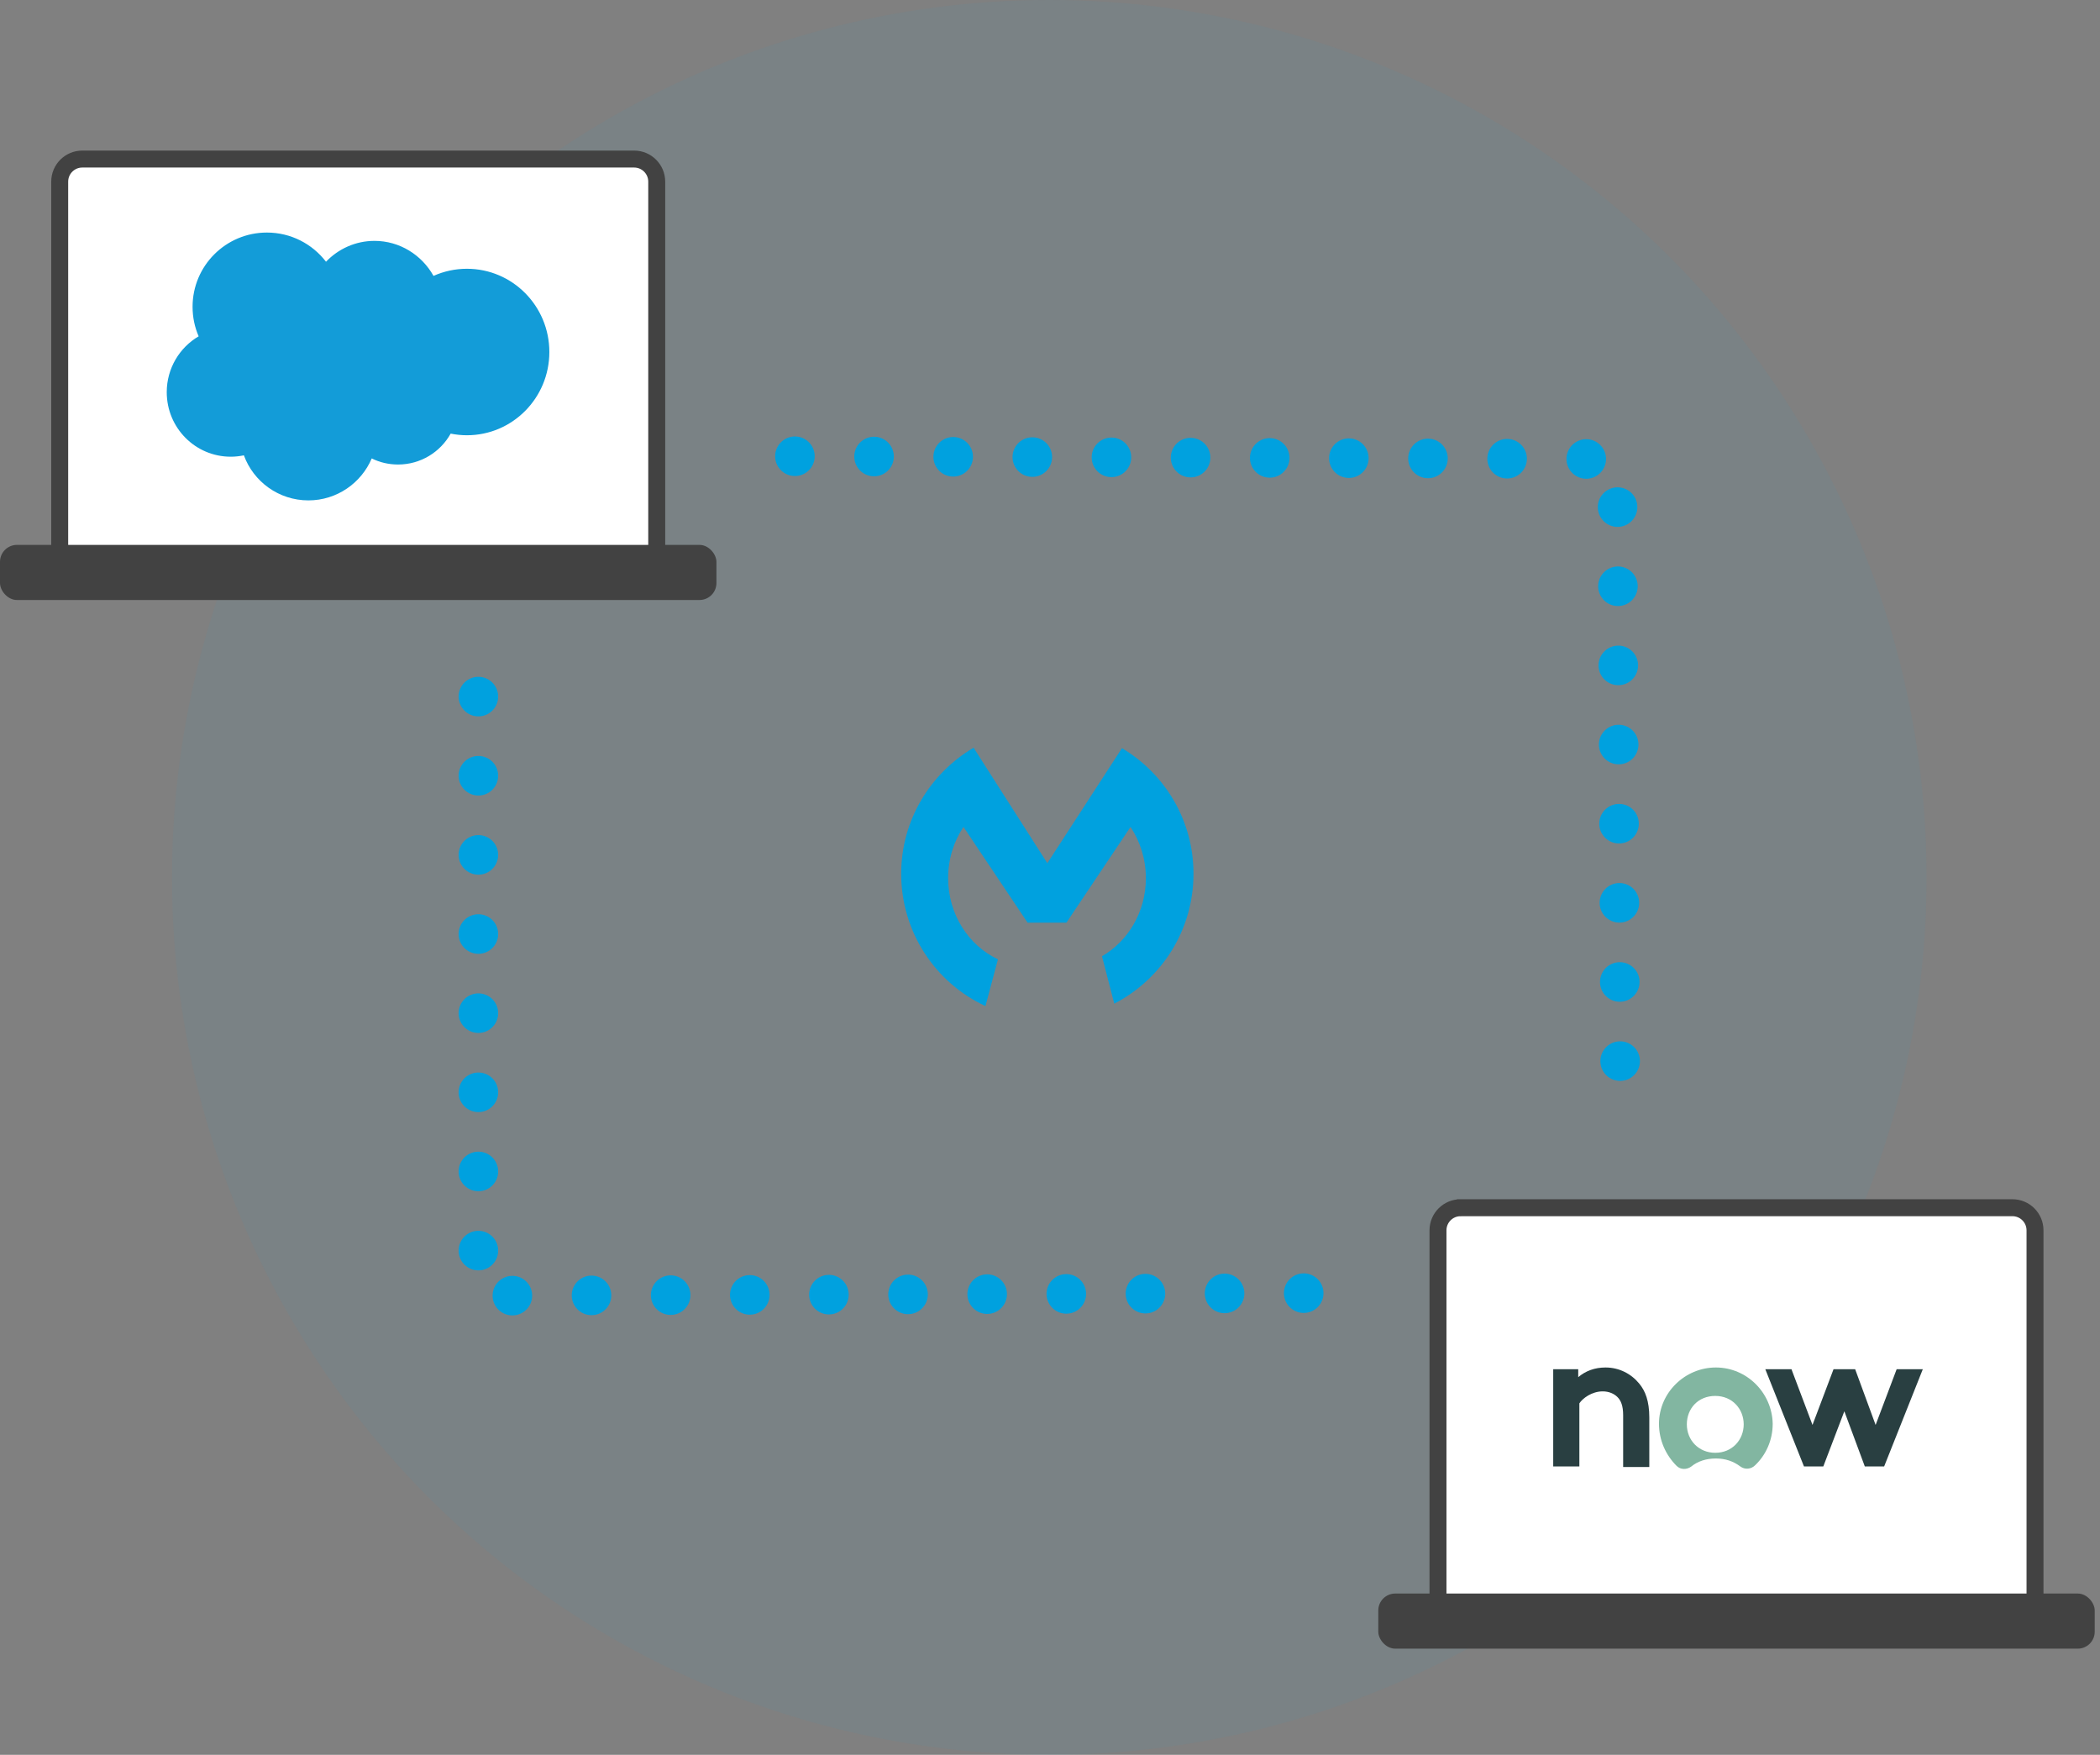 <svg xmlns="http://www.w3.org/2000/svg" width="535" height="447" viewBox="0 0 535 447"><rect x="0" y="0" width="535" height="447" fill="#808080" stroke="none"/><g fill="none" fill-rule="evenodd"><g><g transform="translate(-169 -790) translate(169 790)"><circle cx="267.315" cy="223.499" r="223.499" fill="#00A3E5" opacity=".05"></circle><g><g fill="#00A1DF" fill-rule="nonzero"><path d="M24.725 53.983c-7.492-3.522-12.692-11.461-12.692-20.686 0-4.865 1.454-9.393 3.914-13.027l16.325 24.376h9.896L58.494 20.27c2.46 3.69 3.914 8.218 3.914 13.027 0 8.61-4.529 16.046-11.182 19.903l3.13 12.077C66.378 59.07 74.54 46.603 74.54 32.178c0-13.642-7.324-25.495-18.226-31.98l-19.01 29.297L18.52.086C7.504 6.572.069 18.536.069 32.178c0 14.928 8.777 27.843 21.469 33.714l3.187-11.909z" transform="translate(121.875 116.22) translate(107.642 74.16)"></path></g><path stroke="#00A1DF" stroke-dasharray="0 20.16" stroke-linecap="round" stroke-width="10.08" d="M210.26 213.179L0 213.84V49.68M80.64 0l209.524.72.716 154.8" transform="translate(121.875 116.22)"></path></g><g><g fill="#293F41" fill-rule="nonzero"><path d="M2.624.224V.66h-.869v2.607h-.58V.66H.307V.224h2.318zm2.028 1.883L5.812.224h.434v3.042h-.58V1.528l-.869 1.304h-.434l-.725-1.304v1.738h-.58V.224h.435l1.16 1.883z" transform="translate(351.134 307.637) translate(132.48 62.64)"></path></g><g transform="translate(351.134 307.637)"><path fill="#FFF" stroke="#424242" stroke-width="4.32" d="M20.97 0h140.58c3.181 0 5.76 2.579 5.76 5.76v94.86h0-152.1V5.76c0-3.181 2.579-5.76 5.76-5.76z"></path><rect width="182.52" height="14.04" y="98.28" fill="#424242" rx="4.32"></rect></g><g fill-rule="nonzero"><path fill="#293F41" d="M.165 25.306V.535h6.374v2.028C8.422.969 10.739.1 13.492.1c3.477 0 6.519 1.593 8.547 4.056 1.593 1.883 2.607 4.49 2.607 8.692V25.45h-6.663V12.268c0-2.462-.58-3.766-1.449-4.635-.87-.87-2.173-1.449-3.766-1.449-2.753 0-5.07 1.739-5.94 3.042v16.08H.165z" transform="translate(351.134 307.637) translate(44.4 40.6)"></path><path fill="#82B6A1" d="M41.595.1C33.773.1 27.11 6.474 27.11 14.44c0 4.201 1.739 7.968 4.49 10.72 1.015 1.014 2.608 1.014 3.767.145 1.594-1.304 3.767-2.028 6.23-2.028 2.462 0 4.49.724 6.229 2.028 1.159.87 2.752.725 3.766-.29 2.752-2.607 4.49-6.374 4.49-10.575C55.938 6.62 49.564.1 41.596.1m-.144 21.73c-4.201 0-7.244-3.188-7.244-7.244 0-4.056 2.898-7.243 7.244-7.243s7.243 3.332 7.243 7.243c0 3.912-2.897 7.243-7.243 7.243" transform="translate(351.134 307.637) translate(44.4 40.6)"></path><path fill="#293F41" d="M68.975 25.306L64.049 25.306 54.199 0.535 60.862 0.535 66.222 14.731 71.582 0.535 77.087 0.535 82.302 14.731 87.662 0.535 94.326 0.535 84.475 25.306 79.55 25.306 74.335 11.254z" transform="translate(351.134 307.637) translate(44.4 40.6)"></path></g></g><g transform="translate(0 40.517)"><path fill="#FFF" stroke="#424242" stroke-width="4.32" d="M20.97 0h140.58c3.181 0 5.76 2.579 5.76 5.76v94.86h0-152.1V5.76c0-3.181 2.579-5.76 5.76-5.76z"></path><rect width="182.52" height="14.04" y="98.28" fill="#424242" rx="4.32"></rect></g><g fill="#139CD8" fill-rule="nonzero"><path d="M40.572 7.432c3.147-3.279 7.52-5.312 12.35-5.312 6.427 0 12.045 3.585 15.04 8.92 2.601-1.16 5.465-1.815 8.503-1.815 11.608 0 21.007 9.487 21.007 21.204s-9.4 21.204-21.007 21.204c-1.42 0-2.798-.153-4.131-.416-2.623 4.7-7.651 7.87-13.4 7.87-2.405 0-4.7-.547-6.711-1.552-2.667 6.273-8.897 10.69-16.133 10.69-7.541 0-13.99-4.766-16.438-11.477-1.071.218-2.208.35-3.345.35C7.28 57.098 0 49.753 0 40.659c0-6.077 3.279-11.389 8.132-14.23-1.006-2.296-1.552-4.853-1.552-7.52C6.58 8.459 15.06 0 25.51 0c6.143 0 11.586 2.907 15.062 7.432" transform="translate(42.48 59.237)"></path></g></g></g></g></svg>